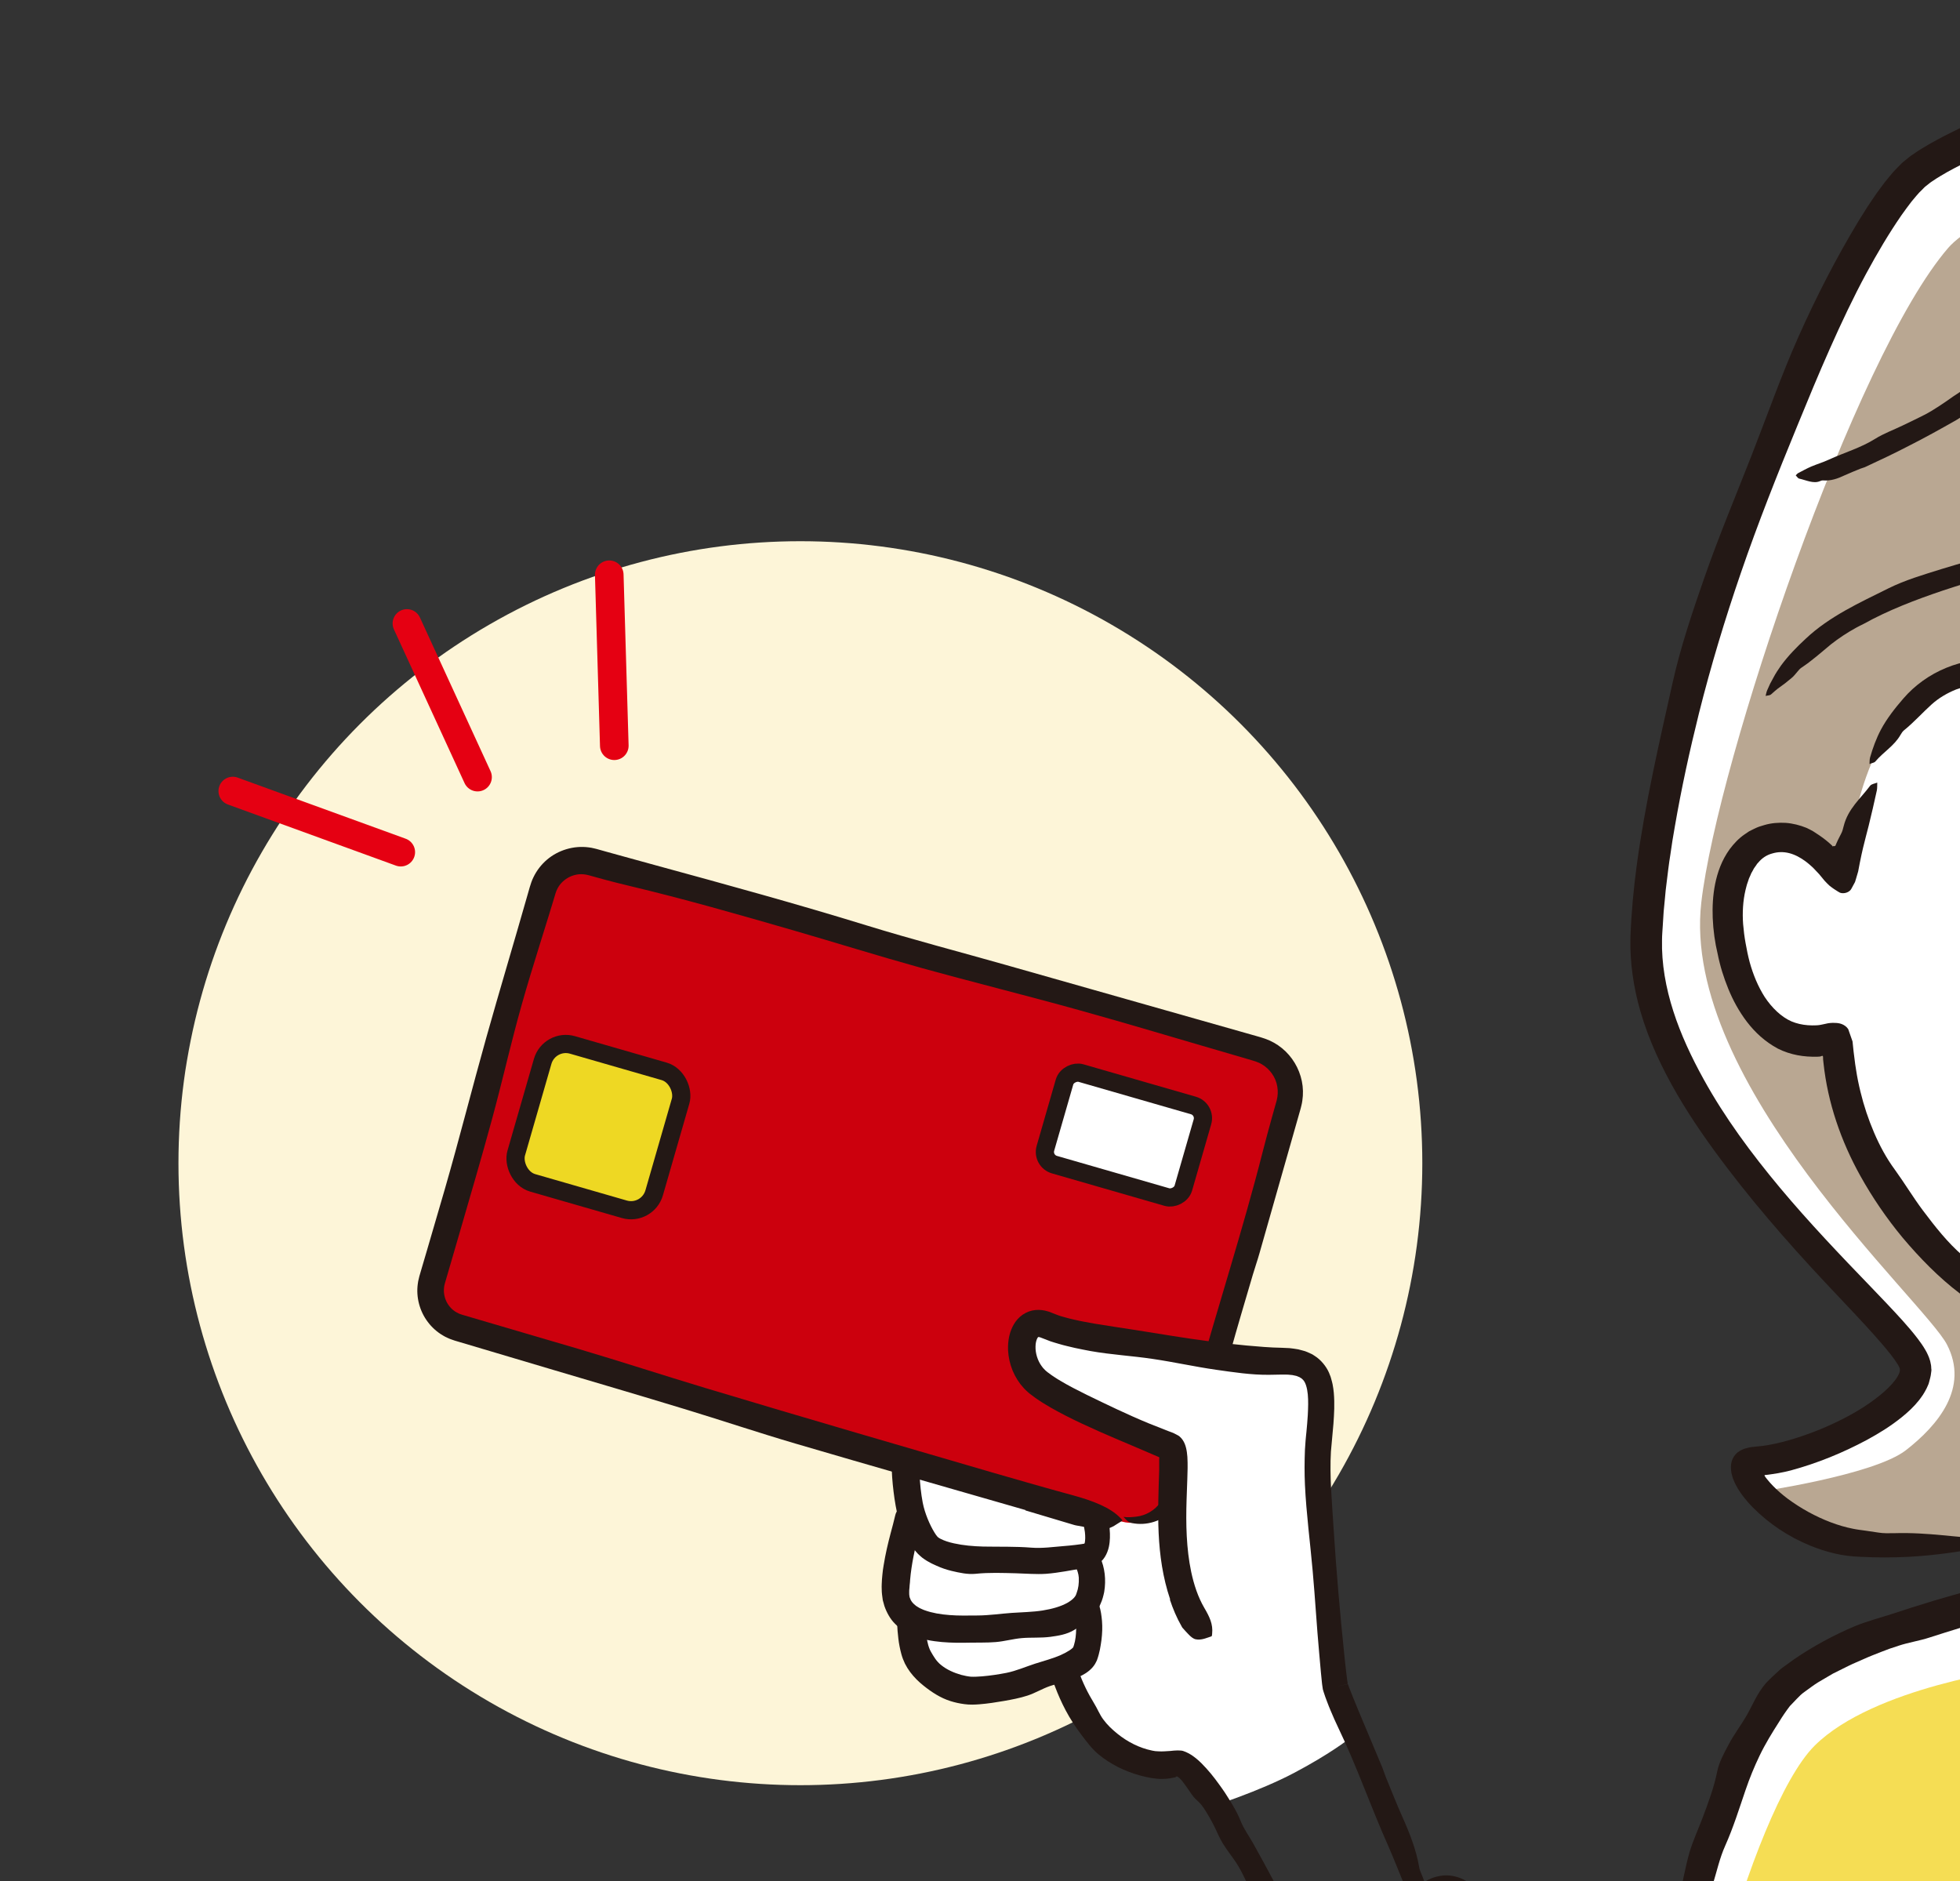 <?xml version="1.0" encoding="UTF-8"?>
<svg id="_レイヤー_2" data-name="レイヤー 2" xmlns="http://www.w3.org/2000/svg" xmlns:xlink="http://www.w3.org/1999/xlink" viewBox="0 0 372.76 357.74">
  <rect x="0" y="0" width="372.76" height="357.74" fill="#333333" stroke="none"/>
  <defs>
    <style>
      .cls-1, .cls-2 {
        fill: none;
      }

      .cls-3 {
        fill: #f5dd54;
      }

      .cls-4 {
        fill: #b9a792;
      }

      .cls-5 {
        fill: #fdf5d8;
      }

      .cls-6, .cls-7 {
        stroke: #231815;
        stroke-miterlimit: 10;
        stroke-width: 3.46px;
      }

      .cls-6, .cls-8 {
        fill: #fff;
      }

      .cls-7 {
        fill: #eed823;
      }

      .cls-9 {
        fill: #231815;
      }

      .cls-2 {
        stroke: #e50012;
        stroke-linecap: round;
        stroke-linejoin: round;
        stroke-width: 5.44px;
      }

      .cls-10 {
        fill: #cc000d;
      }

      .cls-11 {
        clip-path: url(#clippath);
      }
    </style>
    <clipPath id="clippath">
      <rect class="cls-1" width="372.76" height="357.74"/>
    </clipPath>
  </defs>
  <g id="_レイヤー_1-2" data-name="レイヤー 1">
    <circle class="cls-5" cx="152.22" cy="221.2" r="118.28"/>
    <g class="cls-11">
      <path class="cls-8" d="M550.48,482.81c4.01-10.38-.69-16.63-4-23.91-8.03-17.65-6.06-42.51-5.21-66.53.84-24.02-5.37-49.62-15.49-61.42-10.11-11.8-44.67-26.13-44.67-26.13l-3.34.57c-9.91-4.7-17.16-8.87-19.6-12.77-3.3-5.28-2.02-30.09-2.02-30.09l-44.2-2.21s3.09,31.04-4.95,35.69c-4.63,2.69-12.88,4.97-19.62,7.51l-4.64-.41s-31.57,6.76-44.21,19.5c-10.75,10.83-21.49,53-28.19,75.01l-3.94,13.61c-3.03-8.95-7.4-22.4-9.18-30.51-2-9.12-7.92-9.5-11.25-8.92-1.33.23-2.61-.62-2.96-1.93-4.54-17.24-12.13-9.74-12.13-9.74,0,0-8.38,18.75-19.91,17.96l-7.8-3.11c-4.58,3.16-3.84,7.9-3.84,7.9,0,0,4,10.06,5.58,12.27,1.58,2.21-7.64,14.8-2.9,21.44,4.74,6.64,11.48,14.64,12.11,17.8.63,3.16,2.9,11.96,7.74,25.55,11.01,30.87,24.76,41.08,37.4,40.77,12.64-.32,27.75-10.98,34.5-17.43,4.72-4.51,9.7-10.49,13.82-15.81l2.28-2.63c.21,4.94.45,9.81.73,14.45.22,3.58-.23,7.16-1.3,10.58-.94,3.01-1.33,6.89-2.76,10.58-2.95,7.58.51,15.63,2.62,18.58l196.08-.12s5.62-3.34,5.58-12.35c-.04-10.91-7.03-6.53-.37-23.76Z"/>
      <path class="cls-8" d="M253.37,320.88c-.56-2.54-3.66-36.93-2.82-47.07.85-10.15,1.13-14.66-6.77-14.94-7.89-.28-38.05-4.51-44.25-7.33-6.2-2.82-7.99,7.23-2.35,11.74l-1.5,11.46s-19.92-2.07-21.99-.75c-1.31.83-1.34,7.76-.23,13.79l-.34-.07s-4.13,11.65-2.82,17.1c.26,1.07.76,1.94,1.42,2.64,0,2.68.23,6.61,1.39,8.82,1.88,3.57,6.58,5.64,10.15,5.83,2.81.15,13.66-1.92,19.06-4.45,1.99,6.16,7.69,18.17,21.91,17.61,0,0,4.32,1.32,6.2,8.27,0,0,8.93-2.82,15.69-6.39,6.77-3.57,10.34-6.39,10.34-6.39,0,0-2.54-7.33-3.1-9.87Z"/>
      <path class="cls-8" d="M172.88,303.56s-.56,8.08,1.32,11.65c1.88,3.57,6.58,5.64,10.15,5.83,3.57.19,20.11-3.19,21.99-6.58,1.88-3.38,1.5-9.4-1.13-10.71-2.63-1.32-32.32-.19-32.32-.19Z"/>
      <path class="cls-9" d="M175.85,307.07c.03,1.38.13,2.75.32,4.02.09.64.23,1.23.37,1.77.09.23.15.52.24.69.06.19.18.39.29.59.45.78,1,1.79,1.95,2.52,1.06.86,2.41,1.45,3.77,1.84.32.08.65.16.97.22.16.04.32.05.48.08l.24.03.19.02c.6.03,1.38-.01,2.13-.07,1.52-.13,3.07-.36,4.61-.66,1.87-.38,3.64-1.16,5.42-1.74,1.68-.54,3.4-.98,4.93-1.66.62-.28,1.21-.59,1.69-.91.12-.08.24-.16.33-.24.1-.08.2-.16.25-.22.11-.1.1-.16.13-.24,0-.04.06-.18.1-.3.28-.89.39-1.97.41-3.01,0-1.04-.1-2.1-.28-2.9-.03-.12-.06-.27-.11-.36-.05-.1-.08-.2-.1-.21-.04-.06-.11-.11-.18-.12-.03-.01-.07,0-.11,0-.04,0-.02.02-.25,0l-1.17-.06c-2.95-.14-6.12-.07-9.23,0l-8.41.26c-.28.02-.55-.06-.83-.06-1.01,0-2.02-.04-3.03.05-1.29.11-2.57.08-3.84-.67-.17-.1-.37-.1-.55-.09-1.24.08-2.24-1.29-3.34-2.12-.17-.13-.27-.61-.41-.92.18-.11.35-.28.54-.31.86-.16,1.72-.36,2.59-.42,1.11-.07,2.23.03,3.34-.06,3.02-.25,6.06.23,9.09-.31,1.77-.32,3.57-.1,5.36-.08,1.96.02,3.92.16,5.9.12,1.04-.02,2.08-.11,3.16-.15.27-.01.54-.02.82-.02.27,0,.57,0,.87.02.16,0,.38.03.59.08.21.05.42.07.63.14.43.09.79.34,1.16.56.29.19.53.45.79.67.24.25.44.54.64.83.17.28.29.54.43.8.12.26.2.52.3.78.33,1.03.45,2.02.54,2.98.1,1.23.05,2.42-.1,3.64-.08.61-.18,1.22-.3,1.85-.06.31-.15.64-.23.96-.09.34-.18.61-.34,1.07-.05.12-.11.22-.17.34-.12.26-.27.5-.45.73-.17.24-.37.45-.56.62-.18.18-.36.33-.53.45-.17.13-.36.27-.52.36-.7.44-1.36.71-2.02,1-1.59.65-3.21.88-4.71,1.39-1.44.5-2.78,1.33-4.23,1.8-1.47.48-2.98.76-4.51,1.03-1.52.26-3.03.5-4.67.63-.42.03-.83.06-1.32.06-.22,0-.52,0-.79-.02l-.7-.07c-.92-.12-1.81-.31-2.66-.58-1.91-.6-3.57-1.69-5.12-2.93-.93-.74-1.8-1.59-2.55-2.59l-.53-.78-.47-.84c-.14-.29-.27-.6-.39-.91-.12-.3-.19-.58-.28-.87-.28-1.03-.47-2.03-.58-2.99-.12-.97-.19-1.92-.23-2.85-.05-1.05-.07-2.1-.14-3.14-.05-.85.32-1.57,1.72-1.96.14-.04.35-.11.47-.08.89.23,1.89.38,2.59.69.46.2.49.66.72,1.01.02.03,0,.07,0,.1-.04.57-.07,1.15-.1,1.72h-.06Z"/>
      <path class="cls-8" d="M173.13,286.64s-4.13,11.65-2.82,17.1c1.32,5.45,8.64,5.64,14.09,5.45,5.45-.19,19.92.75,22.74-4.7,2.82-5.45-2.44-11.46-2.44-11.46l-31.57-6.39Z"/>
      <path class="cls-9" d="M174.86,291.3c-.86,3.06-1.52,6.23-1.77,9.11-.01.34-.05.69-.09,1.03-.01.31-.05.65-.08.96.01.27-.03.59,0,.83.04.23.04.5.15.69.16.51.49.93.98,1.32.22.21.54.36.83.55.34.14.64.32,1.02.44,1.38.5,3.02.78,4.71.9,1.71.14,3.39.09,5.29.08,2.21-.01,4.36-.34,6.49-.49,2-.14,3.99-.16,5.9-.46,1.75-.28,3.48-.75,4.76-1.49.5-.29.92-.61,1.2-.92.06-.08.12-.15.18-.22.04-.07.08-.14.13-.2.03-.07.05-.13.09-.19l.11-.32c.33-.87.45-1.79.41-2.9-.05-.74-.3-1.5-.67-2.23-.19-.37-.4-.72-.63-1.08l-.35-.52-.33-.45s-.07-.07-.11-.09h-.07s-.03,0-.03,0c-.02,0,.01,0-.04,0l-.16-.03-2.61-.48-5.22-.96-9.34-1.73c-.31-.05-.6-.19-.9-.27-1.11-.24-2.21-.54-3.34-.7-1.44-.21-2.84-.56-4.05-1.62-.17-.14-.38-.19-.59-.23-1.37-.24-2.15-1.83-3.15-2.91-.15-.17-.15-.66-.22-1,.22-.06.45-.18.66-.17.98.06,1.96.1,2.92.25,1.23.21,2.43.59,3.66.78,3.36.51,6.57,1.72,10,1.91,2,.11,3.93.74,5.88,1.15,2.14.45,4.26,1.01,6.42,1.35.7.1,1.4.2,2.1.3l.66.12h.08s.04.05.06.07l.11.12.23.24c.31.32.6.66.9,1.01l.35.42c.1.12.2.25.3.38.19.26.39.51.56.79.36.54.69,1.11.97,1.71.9,1.93,1.17,4.28.78,6.6-.16.75-.35,1.51-.68,2.21l-.23.53-.33.58c-.23.37-.5.73-.78,1.04-1.14,1.27-2.43,2.07-3.66,2.84-1.44.88-3.04,1.11-4.54,1.32-1.84.24-3.65.09-5.41.24-1.69.14-3.36.63-5.03.76-1.68.14-3.37.07-4.91.11-1.71.04-3.48.04-5.31-.12-1.83-.17-3.73-.47-5.71-1.3-1.09-.43-2.19-1.17-3.13-2.11-.97-.93-1.65-2.21-2.08-3.44-.11-.37-.22-.75-.31-1.12l-.14-1.06c-.06-.36-.04-.67-.06-1,0-.32-.03-.67,0-.97.03-.62.05-1.25.13-1.84l.1-.9.14-.88c.34-2.11.81-4.12,1.34-6.12.3-1.12.6-2.22.86-3.35.21-.92.79-1.57,2.26-1.62.15,0,.37-.03.47.04.78.48,1.71.91,2.28,1.44.38.35.26.86.37,1.3,0,.04-.02.08-.03.11-.22.62-.44,1.24-.65,1.87h-.06Z"/>
      <path class="cls-8" d="M195.68,272.61s-19.92-2.07-21.99-.75c-2.07,1.32-.94,17.85,2.82,21.99,3.76,4.13,27.06,3.38,30.82,2.44,3.76-.94,2.07-10.34-2.07-14.85-4.13-4.51-9.58-8.83-9.58-8.83Z"/>
      <path class="cls-9" d="M191.28,275.25c-3.4-.3-6.82-.51-10.17-.73-1.64-.1-3.3-.48-4.85-.53h-.26c-.07-.01-.06-.02-.09-.02-.05,0-.09-.02-.14-.02-.09-.01-.19-.01-.29,0-.16.03-.22.2-.28.34-.03.07-.05.15-.07.23l-.05.31-.05.39c-.19,1.65-.22,3.45-.14,5.23.08,1.78.27,3.57.6,5.32.21,1.06.54,2.08.93,3.05.39.96.85,1.88,1.3,2.61.2.36.43.63.58.81.06.03.07.09.21.17.09.08.25.16.41.24.65.34,1.57.64,2.51.84,1.75.39,3.66.56,5.56.61,3.04.06,6.1-.04,9.18.21,2.04.16,4.09-.14,6.11-.3.75-.06,1.5-.13,2.23-.22.37-.04.72-.09,1.07-.14.16-.03.35-.05.5-.08.11-.02.08-.02.09-.02h.02c.09-.04.12-.14.12-.21,0,0,0-.02,0-.03l.02-.09.03-.22c.01-.16.03-.32.03-.5,0-.35-.01-.75-.06-1.15-.32-2.55-1.5-5.41-3.06-7.31-.17-.2-.22-.38-.43-.62-.74-.83-1.49-1.68-2.34-2.42-1.1-.96-2.11-1.97-2.64-3.51-.08-.21-.24-.36-.4-.5-1.09-.9-1.02-2.68-1.43-4.13-.07-.22.16-.66.25-1,.24.06.5.07.69.18.87.54,1.76,1.08,2.55,1.72,1.02.83,1.9,1.81,2.9,2.66,1.36,1.16,2.57,2.49,3.76,3.85,1.3,1.46,2.28,3.13,3.26,4.77,1.15,1.95,1.55,4.24,1.65,6.58.02.54,0,1.09-.06,1.67-.07.57-.16,1.13-.44,1.85-.26.67-.64,1.29-1.15,1.78-.51.5-1.16.81-1.84,1-.26.06-.57.12-.79.16l-.59.1c-2.46.41-4.82.91-7.24,1.1-1.93.13-3.86-.05-5.79-.1-2.53-.06-5.04-.17-7.65.1-1.51.15-3.04-.19-4.57-.55-.95-.23-1.88-.54-2.85-.98-.24-.1-.49-.22-.74-.34-.25-.12-.5-.24-.76-.4-.26-.15-.52-.28-.8-.49l-.41-.29c-.14-.11-.3-.25-.44-.38-.31-.26-.51-.49-.71-.72-.23-.24-.37-.46-.56-.69-.34-.45-.65-.89-.93-1.33-.56-.88-1.02-1.75-1.36-2.64-.68-1.81-1.01-3.65-1.29-5.47-.26-1.81-.45-3.61-.52-5.44-.07-1.85-.07-3.64.24-5.7.05-.43.18-.88.27-1.31.05-.22.14-.42.21-.63.07-.21.14-.41.25-.6.18-.39.42-.73.69-1.04.15-.14.3-.29.46-.41.07-.07.18-.11.23-.21l.26-.16c1.48-.76,3.81-.61,4.52-.59,2.43.08,4.73.25,7.05.43l6.24.54c1.16.1,2.32.2,3.49.23.95.02,1.72.45,2.11,1.86.04.15.11.35.08.47-.29.87-.51,1.87-.92,2.55-.27.45-.84.44-1.27.63-.04.02-.09,0-.13,0l-2.1-.29v-.06Z"/>
      <path class="cls-3" d="M385.73,509.53s2.53-32.29-.63-64.53c-3.16-32.24-4.11-72.69-4.11-87.86s2.53-39.82,2.53-39.82c0,0-27.18,3.48-38.4,14.64-12.33,12.28-27.18,70.85-23.49,81.33,1.23,3.49-14.59-9.38-14.59-2.42s-8.85-33.5-12.33-36.66c-3.48-3.16-11.06-2.84-11.06-2.84,0,0-4.11-13.91-8.53-12.96-4.42.95-9.48,14.54-12.64,17.07s-10.11,2.53-10.11,2.53c0,0,.95,12.64,2.84,15.8,1.9,3.16-5.06,15.49-3.79,19.28,1.26,3.79,8.53,14.22,10.11,17.38,1.58,3.16,15.49,42.98,24.65,54.67,9.17,11.69,17.38,14.85,30.34,8.85,12.96-6,34.13-27.18,34.13-27.18,0,0,1.58,16.43,0,20.54-1.58,4.11-7.27,18.66-6,22.45l41.08-.27Z"/>
      <path class="cls-8" d="M504.62,30.55s23.73,7.65,28.92,15.44c5.19,7.79,33.17,114.51,28.75,145.24-3.21,22.35-41.99,62.89-61.29,73.36-7.08,3.84-3.66,9.44,1.08,13.39,3.87,3.22,10.55,8.31,27.73,8.87,6.35.21-12.43,14.49-23.97,15.14-11.55.64-19.15-1.11-19.15-1.11l-106.54-8.74s-12.7,2.65-26.97,1.97c-14.26-.68-28.18-16.83-19.43-17.21,8.76-.37,29.5-9.32,29.84-16.44.34-7.13-51.61-44.53-50.78-82.63,1.01-46.01,37.67-131.53,51.6-144.12,11.34-10.25,87.87-35.74,102.96-35.81,15.1-.08,32.12,26.07,32.12,26.07l5.13,6.6Z"/>
      <path class="cls-4" d="M496.17,45.27s-14.5-25.42-29.92-29.53c-15.41-4.11-85.96,20.09-95.73,31.4-17.86,20.66-43.87,97.64-46.96,124.48-3.96,34.35,42.47,75.85,46.72,84.07,4.25,8.22-1.68,15.32-7.81,20.09-6.13,4.77-28.43,7.98-28.43,7.98,0,0,10.71,8.4,23.3,9.84,12.59,1.44,45.98-2.96,45.98-2.96,0,0,7.08-1.99,8.73-9.93,1.64-7.94.43-20.74.43-20.74,0,0-15.87,1.14-38.99-18.31-23.12-19.45-24.7-43.79-24.7-43.79,0,0-14.3,3.54-18.38-12.69-4.08-16.23,1.87-26.07,8.41-25.97,6.53.1,11.69,6.89,12.16,6.06.46-.82,1.77-23.96,14.45-33.27,12.68-9.31,41.63-6.03,73.94-15.67,32.31-9.64,47.07-40.58,47.07-40.58,0,0,20.06,26.06,29.18,47.16,9.12,21.11,7.22,47.59,8.19,49.54.96,1.94,6.99-.51,10.22-2.04,3.24-1.53,14.49-3.11,10.64,15.69-3.85,18.8-20.4,20.96-21.02,20.51-.61-.45-4.62,21.72-21.14,36.33-16.52,14.61-45.87,19.59-45.87,19.59,0,0-.66,16.74-.29,22.25.37,5.5,4.72,9.34,4.72,9.34,0,0,25.04,7.95,44.71,7.41,11.21-.31,20.83-7.51,20.29-8.63-1.27-2.64-17.31-.59-24.61-5.97-5.5-4.06-16.98-14.73-3.63-25.64,7.97-6.51,52.96-48.94,54.96-73.21,2.02-24.49-16.76-113.01-27.43-128.08-10.67-15.06-29.2-14.73-29.2-14.73Z"/>
      <path class="cls-9" d="M395.17,296.93c1.84-.64,3.67-1.28,5.41-1.97.87-.35,1.73-.7,2.53-1.08.42-.18.79-.38,1.18-.57.19-.1.37-.2.55-.3l.27-.15c.09-.05.06-.06.1-.08.05-.06.1-.03.17-.13.06-.07.13-.14.21-.2.14-.22.32-.38.47-.69.34-.51.63-1.25.91-1.98.53-1.54.92-3.29,1.21-5.09.57-3.56,1.15-7.3,1.3-11.09.09-2.19.09-4.39.03-6.59-.03-1.1-.07-2.2-.12-3.3l-.02-.45v-.25s-.01-.24-.01-.24v-.12s0-.09-.05-.09l-.43-.13-.23-.07-.06-.02-.17-.04-.4-.1c-1.06-.26-2.1-.6-3.15-.89-1.05-.29-2.09-.64-3.12-.98-1.04-.34-2.07-.68-3.1-1.06-4.11-1.48-8.14-3.19-12.06-5.16-4.74-2.39-9.52-4.88-13.84-8.12-4.06-3.08-7.64-6.76-10.93-10.66-3.02-3.65-5.71-7.58-8.02-11.73-3.67-6.59-6.2-13.9-7-21.43-.03-.33-.11-.93-.08-.8v-.19c0-.09,0-.18-.02-.26,0-.09-.09-.16-.18-.13-.09.02-.17.07-.25.09l-.12.03s-.05,0-.05.01l-.48.03c-2.51.06-5.03-.31-7.5-1.54-2.47-1.33-4.36-3.11-5.88-5.09-1.51-1.98-2.65-4.09-3.54-6.26-.44-1.08-.84-2.18-1.18-3.29-.17-.56-.33-1.12-.47-1.69-.08-.28-.14-.58-.21-.87l-.15-.72c-.54-2.24-.86-4.55-.96-6.91-.08-2.11.02-4.28.46-6.49.45-2.2,1.24-4.49,2.77-6.61.78-1.04,1.71-2.05,2.86-2.83l.86-.58c.31-.16.62-.31.93-.46.32-.14.63-.31.95-.41l.98-.3c1.3-.39,2.7-.5,4.07-.42,1.38.1,2.7.45,3.9.93.46.2.9.44,1.33.68.4.27.82.53,1.2.79.83.57,1.61,1.18,2.29,1.83l.13.12c.09.08-.03-.02,0,0h0s.01.03.01.03l.03.05s.06.08.08.06c.02-.02.04-.07.04-.08.01-.01.04.01.1.02.06.01.16.01.32-.06.01.03.06-.12.1-.21l.13-.3.27-.6c.19-.4.39-.79.6-1.18.24-.43.37-.95.49-1.44.82-3.33,3.22-5.26,5.02-7.68.28-.37.9-.42,1.37-.62-.02.5.02,1.01-.08,1.5-.5,2.26-1,4.51-1.55,6.7-.36,1.41-.73,2.8-1.07,4.21-.14.54-.41,1.83-.62,2.86l-.31,1.63c-.13.49-.29.95-.42,1.43-.06.19-.12.41-.18.58l-.22.41-.44.81c-.08.14-.14.25-.26.37-.11.11-.26.22-.43.31-.34.18-.75.25-1.1.22-.37-.03-.58-.17-.81-.32-.22-.13-.49-.3-.75-.48-.12-.08-.27-.18-.42-.3l-.44-.34c-.3-.25-.62-.63-.93-.94l-1.04-1.26c-.36-.38-.71-.77-1.08-1.14l-.4-.37c-.11-.11-.23-.22-.35-.31-.24-.19-.47-.41-.72-.58-.98-.73-2.03-1.29-3.11-1.57-1.08-.28-2.19-.26-3.24.06-1.07.28-1.97.9-2.65,1.72l-.23.25c-.07.09-.13.19-.19.29l-.4.56-.34.63-.18.31-.14.34-.3.67-.24.72c-.19.47-.28.99-.42,1.48-.48,2.03-.61,4.26-.45,6.46.1,1.21.25,2.42.47,3.62l.36,1.87c.12.58.27,1.18.42,1.76.65,2.35,1.59,4.63,2.86,6.62,1.35,2.04,3.14,3.78,5.08,4.63.95.4,2.02.65,3.12.73.55.04,1.1.05,1.64.02l.48-.04c.29-.03.58-.12.88-.17l.89-.19c.29-.04.58-.06.84-.07.55,0,.93.02,1.36.12.42.1.91.33,1.28.7.09.09.16.18.23.27l.09.13.06.18.25.71.5,1.43.2,1.91.17,1.34c.08.71.18,1.42.3,2.12.21,1.41.5,2.81.84,4.2.64,2.65,1.51,5.25,2.58,7.75,1.07,2.5,2.36,4.9,3.97,7.08,1.82,2.51,3.44,5.22,5.32,7.73,2.3,3.05,4.68,6.12,7.62,8.64,2.83,2.43,6.14,4.19,9.34,6.05,3.25,1.88,6.55,3.69,10,5.26,3.42,1.57,6.97,2.87,10.57,4.03,1.8.59,3.63,1.09,5.46,1.6.47.13.9.23,1.41.36l2.77.67,1.37.36.68.18.34.09c.08,0,.04.09.06.14l.02.18.24,2.84c.04.53.08,1.06.11,1.57l.05.77.02.46.04,1.68c.01,1.12.01,2.24-.01,3.36-.04,2.24-.13,4.48-.24,6.73-.13,2.68-.3,5.38-.63,8.09-.35,2.72-.8,5.45-1.74,8.25-.45,1.26-.94,2.54-1.78,3.83-.18.32-.45.64-.68.95-.23.32-.53.62-.84.92-.16.15-.3.3-.47.44l-.56.4c-.18.13-.39.27-.56.37l-.44.24c-2.33,1.25-4.62,2.12-6.9,2.96-2.55.93-5.08,1.78-7.54,2.73-2.01.77-3.82.97-5.52-.15-.18-.12-.46-.27-.46-.42.04-1.17-.13-2.41.34-3.51.31-.72,1.55-1.22,2.37-1.79.08-.05.19-.07.28-.1l4.67-1.48s.02.04.03.07Z"/>
      <path class="cls-9" d="M495.99,50.44c-1.01,6.29-2.47,12.51-4.61,18.52-1.06,2.96-2.48,5.77-3.89,8.58-1.61,3.24-3.33,6.44-5.27,9.51-1.83,2.92-3.92,5.68-6.13,8.32-2.21,2.65-4.67,5.08-7.22,7.41-3.11,2.81-6.35,5.54-9.96,7.75-1.7,1.08-3.47,1.92-5.23,2.81-1.8.8-3.59,1.65-5.43,2.36-3.38,1.42-6.85,2.58-10.33,3.67-5.53,1.71-11.15,2.98-16.82,3.68-3.75.45-7.46,1.26-11.19,1.84l-19.57,2.96-8.74,1.33-4.37.67-1.09.17-.93.18c-.31.05-.6.15-.91.22-.3.07-.6.16-.89.27-.47.14-.95.25-1.41.43-1.66.67-3.25,1.59-4.62,2.82-1.76,1.58-3.3,3.34-5.27,4.94-.28.22-.47.55-.66.86-1.19,2.09-3.22,3.22-4.78,5.06-.24.29-.74.29-1.12.49.03-.44,0-.85.11-1.25.52-1.82,1.17-3.6,2.05-5.27,1.15-2.15,2.67-4.08,4.28-5.94,2.18-2.53,5.02-4.56,8.17-5.84,1.57-.65,3.22-1.09,4.88-1.38,1.61-.28,3.13-.54,4.69-.89,3.62-.81,7.36-1.1,11.05-1.61,4.04-.55,8.09-.98,12.11-1.64,4.2-.69,8.34-1.69,12.52-2.44,1.66-.31,3.34-.55,5.02-.78,1.67-.26,3.35-.5,5.01-.8,4.33-.82,8.64-1.79,12.67-3.48,2.31-.98,4.76-1.66,7.12-2.52,1.43-.54,2.9-1.01,4.32-1.6.71-.29,1.44-.55,2.14-.88.7-.33,1.39-.67,2.07-1.03l.97-.54c.31-.19.61-.4.92-.6l1.8-1.25c.6-.42,1.14-.91,1.72-1.35.56-.46,1.16-.87,1.72-1.34,1.13-.94,2.32-1.81,3.41-2.8.55-.49,1.13-.94,1.67-1.44l1.61-1.52c.54-.49,1.03-1.04,1.54-1.57.5-.54,1.02-1.05,1.5-1.61.95-1.12,1.93-2.22,2.81-3.41,1.83-2.31,3.47-4.78,5.03-7.3,1.75-2.82,3.49-5.67,4.93-8.7,1.71-3.62,3.12-7.39,4.32-11.23,1.09-3.48,1.96-7.03,2.65-10.61.38-2,.71-4.03.88-6.05.14-1.66.61-2.98,2-3.82.15-.09.35-.24.46-.19.86.4,1.83.69,2.48,1.4.43.46.37,1.53.5,2.33.01.08-.01.16-.03.24-.18,1.32-.4,2.62-.64,3.92h-.06Z"/>
      <path class="cls-9" d="M484.49,11.43c-2.75-2.71-5.69-5.22-8.81-7.09-1.55-.93-3.15-1.69-4.72-2.18-.79-.25-1.56-.41-2.32-.51-.38-.07-.75-.04-1.12-.07-.38,0-.82.04-1.22.05-1.76.16-3.68.45-5.6.84-1.92.37-3.87.81-5.81,1.26-3.89.92-7.78,1.95-11.67,3.02-7.65,2.13-15.37,4.12-22.99,6.51-8.78,2.76-17.5,5.79-26.1,9.06-4.09,1.54-8.14,3.15-12.14,4.86-3.99,1.71-7.96,3.49-11.66,5.54-.9.53-1.82,1.04-2.63,1.61-.21.14-.43.27-.62.42l-.54.43c-.18.15-.37.27-.54.44l-.5.51c-.69.62-1.33,1.48-1.99,2.24-.62.84-1.27,1.66-1.87,2.54-2.42,3.5-4.62,7.24-6.69,11.06-2.51,4.64-4.77,9.45-6.92,14.29-2.16,4.85-4.18,9.75-6.19,14.66-3.81,9.26-7.52,18.59-10.77,28.07-3.02,8.79-5.71,17.69-7.96,26.67-1.78,7.14-3.34,14.31-4.58,21.5-.15.9-.32,1.8-.46,2.7l-.4,2.7c-.3,1.8-.49,3.6-.72,5.4-.13.9-.21,1.8-.29,2.7l-.26,2.7c-.07.9-.11,1.79-.17,2.69-.05.89-.14,1.82-.14,2.66-.11,4.54.72,9.15,2.15,13.59,1.43,4.45,3.45,8.75,5.75,12.91,4.03,7.31,9.09,14.14,14.53,20.66,5.46,6.53,11.37,12.72,17.38,18.95,1.97,2.05,3.95,4.11,5.92,6.29.98,1.1,1.96,2.22,2.93,3.5.49.65.97,1.31,1.46,2.17.13.2.3.56.44.86.15.32.27.64.37.97.12.33.15.67.23,1.01.03.17.03.34.04.51.01.09,0,.17.03.26v.26s-.12.89-.12.89c-.04.3-.14.58-.21.88-.09.29-.13.59-.25.86l-.33.74c-.21.45-.45.8-.68,1.2-.24.36-.49.69-.74,1.03-1.01,1.27-2.09,2.26-3.18,3.15-2.18,1.78-4.44,3.16-6.75,4.42-4.62,2.47-9.36,4.41-14.46,5.8-.8.21-1.61.38-2.44.53-.42.07-.83.14-1.27.2l-.65.09c-.28.04-.26.03-.34.04l-.17.02s-.01,0-.02,0h-.03s-.05,0-.07.02c-.04.04-.02.09,0,.14v.02s.09.12.09.12l.04.06.02.04.06.08.26.33c.35.44.74.87,1.15,1.29.83.85,1.76,1.65,2.74,2.39,2.54,1.88,5.34,3.41,8.18,4.49,1.42.54,2.85.96,4.28,1.24.37.06.69.14,1.11.19l1.25.17c.83.12,1.66.25,2.49.37.92.15,1.97.13,2.96.11,3.32-.1,6.3.12,9.2.39,2.9.27,5.73.59,8.7.62.92,0,1.47.5,2.23.74-1,.32-1.94.68-2.96.88-4.73.92-9.5,1.59-14.33,1.86-3.1.16-6.21.16-9.32,0-.75-.02-1.63-.1-2.44-.2l-1.23-.19-1.21-.25c-1.6-.38-3.15-.89-4.65-1.5-4.08-1.68-7.77-4.12-10.9-7.28-.39-.4-.77-.81-1.13-1.24-.19-.21-.37-.43-.54-.66l-.26-.34-.13-.17-.15-.22c-.2-.3-.4-.57-.59-.89l-.55-1-.43-1.03c-.09-.35-.21-.69-.27-1.04-.1-.69-.15-1.4.04-2.07.18-.68.58-1.29,1.1-1.74.29-.18.55-.42.88-.53l.47-.21c.17-.05.34-.09.51-.13l.51-.13.56-.07,1.08-.12.51-.05c.18-.02.35-.03.45-.05l.72-.11c.48-.09.96-.17,1.45-.28.97-.2,1.94-.46,2.9-.74,1.93-.56,3.84-1.24,5.71-2,3.72-1.55,7.37-3.42,10.5-5.8,1.16-.88,2.25-1.82,3.15-2.82.42-.5.84-1,1.1-1.49.3-.55.38-.76.41-1.13.01-.18-.02-.36-.1-.52-.03-.08-.08-.16-.11-.24l-.22-.38c-.36-.59-.82-1.21-1.29-1.82-.97-1.23-2.04-2.47-3.13-3.69-2.19-2.45-4.48-4.87-6.77-7.29-7.38-7.76-14.59-15.82-21.15-24.43-3.43-4.5-6.72-9.15-9.6-14.1-2.87-4.95-5.38-10.21-7-15.85-1.3-4.5-2-9.24-1.88-14.01.17-4.63.59-9.17,1.2-13.68,1.59-11.8,4.27-23.29,6.84-34.81,1.48-6.63,3.7-13.24,5.96-19.72,2.76-7.94,6.01-15.68,9.06-23.47,2.94-7.51,5.61-15.13,8.91-22.55,3.35-7.51,7.11-14.86,11.45-22.04.56-.89,1.1-1.78,1.67-2.66.6-.88,1.17-1.76,1.79-2.64l.97-1.31c.32-.44.64-.87,1.01-1.3l1.08-1.3c.37-.43.84-.87,1.25-1.3.22-.21.42-.44.66-.64l.74-.6.74-.59.71-.48c.96-.67,1.89-1.21,2.83-1.76.94-.54,1.87-1.03,2.81-1.53l2.81-1.4c3.75-1.81,7.52-3.43,11.31-4.99,3.79-1.55,7.6-3.03,11.42-4.44,8.55-3.16,17.22-5.81,25.9-8.52,10.36-3.21,20.75-6.31,31.37-8.86,2.42-.55,4.83-1.11,7.31-1.55,1.23-.24,2.49-.43,3.76-.61l1.96-.21c.7-.02,1.37-.1,2.1-.07,2.94.08,5.7.9,8.13,2.04,2.45,1.14,4.66,2.57,6.72,4.12,2.31,1.74,4.44,3.64,6.46,5.63,2.02,1.99,3.94,4.05,5.77,6.17,3.01,3.46,4.95,6.85,5.01,9.87,0,.31.05.82-.13.8-1.42-.17-2.73.07-4.36-.73-1.07-.52-2.67-2.57-4.09-3.88-.13-.12-.25-.3-.37-.45-2.02-2.54-4.14-4.99-6.39-7.27.02-.02.03-.04.05-.06Z"/>
      <path class="cls-9" d="M457.79,21.93c-1.61,5.74-3.35,11.45-5.37,17.06-1,2.76-2.26,5.43-3.41,8.13-1.31,3.12-2.65,6.24-4.05,9.34-2.69,5.86-5.69,11.58-8.98,17.15-2.02,3.37-3.92,6.84-6.29,10.05-2.26,3-4.82,5.8-7.61,8.4-2.63,2.37-5.5,4.54-8.71,6.28-2.68,1.35-5.16,2.26-7.75,3.18-2.58.9-5.18,1.71-7.82,2.38-3.49.89-6.91,2.06-10.36,3.05-6.05,1.73-12.09,3.41-17.96,5.36-5.24,1.77-10.39,3.74-15.08,6.35-.47.25-.96.45-1.41.72-1.69.93-3.28,1.98-4.77,3.15-1.88,1.55-3.6,3.11-5.63,4.45-.28.19-.52.47-.74.74-.37.45-.72.88-1.14,1.23-.2.18-.42.35-.64.52-.21.17-.41.34-.63.51-.43.33-.88.64-1.33.97-.42.34-.85.7-1.26,1.08-.25.24-.7.21-1.06.31.1-.37.15-.75.31-1.1l.55-1.22.64-1.18c.41-.8.92-1.54,1.43-2.28,1.37-1.86,2.99-3.52,4.67-5.07,2.27-2.15,4.87-3.88,7.55-5.4,2.68-1.52,5.45-2.83,8.2-4.2,3.22-1.6,6.71-2.61,10.12-3.68,3.74-1.17,7.52-2.13,11.24-3.25,3.9-1.17,7.72-2.55,11.58-3.75,3.09-.95,6.23-1.71,9.31-2.69,2.01-.64,4-1.31,5.96-2.07.97-.38,1.98-.77,2.82-1.24l1.3-.69c.43-.22.82-.56,1.23-.84.46-.34.93-.65,1.41-.96.46-.35.92-.7,1.4-1.03.46-.35.97-.63,1.42-1.02.46-.37.91-.74,1.37-1.1.28-.23.56-.44.84-.67l.81-.72,1.63-1.44,1.53-1.56.75-.8c.24-.27.47-.56.7-.85.88-1.11,1.7-2.26,2.42-3.48l1.12-1.81c.35-.62.72-1.23,1.09-1.83,1.52-2.43,3.03-4.9,4.48-7.42,2.85-5.01,5.36-10.24,7.74-15.53,1.33-2.96,2.78-5.87,4.02-8.88,1.48-3.59,2.82-7.25,4.09-10.93,1.15-3.33,2.22-6.69,3.22-10.07.56-1.89,1.09-3.8,1.53-5.72.36-1.57.97-2.8,2.3-3.4.14-.06.34-.18.43-.11.66.5,1.44.91,1.87,1.64.29.48.08,1.45.08,2.2,0,.07-.03.15-.06.22l-1.05,3.55h-.05Z"/>
      <path class="cls-9" d="M408.49,29.9c-.92,3.1-1.87,6.19-3.01,9.23-.57,1.49-1.37,2.89-2.03,4.34-.76,1.68-1.51,3.36-2.26,5.04-1.48,3.18-3.12,6.28-4.86,9.35-1.05,1.86-1.93,3.86-3.17,5.67-1.17,1.71-2.58,3.28-4.13,4.77-.36.34-.71.7-1.12,1.01-.39.31-.8.68-1.16.94-.75.56-1.49,1.12-2.22,1.7-1.15.94-2.37,1.78-3.59,2.62-1.21.85-2.5,1.58-3.82,2.26-1.73.91-3.36,2.02-5.04,3.04-2.99,1.7-5.99,3.37-9.06,4.92-2.73,1.42-5.5,2.73-8.29,4.02-.27.13-.58.18-.86.3-1.02.42-2.05.82-3.05,1.28-1.28.61-2.59,1.09-4.1.97-.21-.02-.41.06-.59.14-1.24.53-2.65-.2-3.97-.49-.21-.04-.43-.4-.64-.61.15-.14.28-.33.46-.43.82-.43,1.64-.88,2.49-1.25,1.09-.46,2.24-.8,3.32-1.3,2.93-1.35,6.08-2.24,8.85-3.98,1.61-1.01,3.43-1.66,5.14-2.49l2.82-1.36c.93-.46,1.87-.92,2.76-1.46.94-.56,1.84-1.17,2.74-1.78.89-.63,1.78-1.26,2.7-1.84,1.47-.91,3.02-1.7,4.51-2.59,1.9-1.23,3.83-2.44,5.39-4.12.46-.47.97-.88,1.51-1.26.29-.19.48-.36.73-.53.23-.18.48-.32.7-.53,1.12-.9,2.32-1.89,3.25-3.11.88-1.2,1.42-2.64,2.14-3.96.72-1.34,1.52-2.65,2.26-4.01,1.47-2.69,2.79-5.5,4.09-8.33.72-1.58,1.6-3.1,2.31-4.71.84-1.91,1.59-3.87,2.3-5.84.65-1.78,1.26-3.58,1.82-5.39.31-1.01.61-2.03.84-3.07.18-.85.65-1.46,1.89-1.64.13-.02.31-.06.4-.01.68.36,1.48.69,1.98,1.17.33.31.22.84.3,1.27,0,.04-.02.08-.03.12l-.63,1.91h-.05Z"/>
      <path class="cls-9" d="M378.77,307.86c-3.98,1.05-7.91,2.29-11.81,3.54-1.91.63-3.96.92-5.88,1.56-1.12.35-2.22.73-3.3,1.17-1.08.43-2.18.84-3.23,1.32-1,.46-2.03.86-3.01,1.35l-2.94,1.46-2.81,1.65c-.92.57-1.76,1.23-2.63,1.85-.55.37-.98.84-1.43,1.29l-1.32,1.38c-.72.94-1.4,1.93-2.07,3.03-1.28,2-2.6,4.13-3.69,6.4-1.01,2.1-1.91,4.29-2.67,6.53-1.22,3.56-2.33,7.16-3.89,10.64-1.03,2.3-1.57,4.79-2.31,7.21-1.3,4.24-2.54,8.51-3.75,12.79l-3.21,11.52c-.1.38-.3.73-.42,1.11-.42,1.37-.9,2.73-1.23,4.13-.42,1.79-1.01,3.52-2.43,4.95-.19.2-.28.46-.35.72-.45,1.71-2.47,2.53-3.9,3.68-.22.18-.81.12-1.23.17-.04-.28-.16-.58-.11-.84.2-1.22.36-2.44.67-3.63.4-1.52,1-2.99,1.37-4.52,1.01-4.16,2.83-8.09,3.47-12.38.37-2.5,1.37-4.86,2.13-7.28.82-2.64,1.79-5.25,2.52-7.92.76-2.8,1.2-5.7,2.01-8.5.66-2.23,1.66-4.36,2.48-6.54,1.07-2.87,2.16-5.71,2.78-8.8.36-1.78,1.25-3.4,2.1-5.01,1.03-1.98,2.43-3.79,3.56-5.77,1.09-1.9,1.92-4.08,3.59-6.02.81-.87,1.68-1.66,2.55-2.45.43-.42.91-.71,1.37-1.06l1.39-1.01c3.73-2.56,7.61-4.63,11.6-6.33,2.24-.91,4.58-1.54,6.86-2.26,2.71-.89,5.41-1.76,8.13-2.58l3.69-1.07,3.7-1.02c1.38-.38,2.77-.74,4.14-1.19,1.12-.36,2.19-.18,3.19,1.29.1.15.27.36.27.51,0,1.11.13,2.33-.08,3.27-.13.61-.78.82-1.19,1.21-.04.04-.1.03-.15.04l-2.49.52s-.01-.05-.02-.07Z"/>
      <path class="cls-9" d="M205.12,317.72c.75,2.21,1.8,4.3,2.99,6.25.59.95,1.01,2.04,1.68,2.96.77,1.06,1.72,1.96,2.73,2.77,1.91,1.54,4.17,2.71,6.64,3.21.37.09.76.12,1.14.13s.77.04,1.15,0l1.15-.07.58-.06.29-.02.53-.02c.34.03.7-.01,1.03.11.33.11.65.24.96.41.68.36,1,.62,1.42.94.78.62,1.42,1.3,2.03,1.97,1.14,1.25,2.09,2.56,3.02,3.87l.54.79.49.77.45.72.46.76c.6,1.02,1.15,2.07,1.59,3.17.59,1.46,1.54,2.74,2.31,4.11,1.34,2.41,2.67,4.82,3.96,7.26,1.16,2.18,2.3,4.37,3.39,6.6.11.22.14.47.24.7.36.81.68,1.65,1.1,2.44.55,1,.95,2.07.66,3.4-.04.18.02.34.09.49.48.99-.51,2.33-.96,3.5-.07.18-.49.43-.75.64-.16-.11-.36-.19-.45-.33-.41-.64-.84-1.26-1.16-1.93-.42-.86-.67-1.79-1.11-2.64-1.22-2.3-1.83-4.9-3.42-7.03-.93-1.24-1.4-2.74-2.08-4.12-.74-1.51-1.39-3.07-2.25-4.52-.9-1.52-2.08-2.89-3-4.39-.73-1.2-1.23-2.54-1.89-3.78-.44-.83-.86-1.58-1.39-2.42-.24-.38-.49-.76-.77-1.11-.28-.33-.58-.66-.91-.94-.77-.65-1.21-1.5-1.75-2.24-.34-.44-.63-.91-.96-1.31-.16-.21-.33-.39-.51-.57-.09-.08-.18-.15-.27-.23l-.14-.09s-.05-.03-.07-.04c-.07-.02-.14-.02-.21.02-.03.03-.07.05-.09.09v.02s0,.02-.07.02l-.26.05c-.7.16-1.42.25-2.14.26-.73.04-1.47-.09-2.2-.18-.73-.13-1.46-.29-2.17-.49-1.43-.4-2.83-.93-4.16-1.6-1.32-.69-2.59-1.48-3.71-2.43-1.27-1.06-2.24-2.4-3.2-3.66-1.15-1.51-2.17-3.08-3.03-4.71-.78-1.48-1.45-2.99-2.03-4.54-.32-.87-.64-1.74-.97-2.61-.28-.71-.1-1.46,1.15-2.15.13-.07.31-.19.43-.19.91-.02,1.92-.16,2.67-.1.49.04.63.38.92.59.03.02.02.05.03.08.1.46.21.93.33,1.39l-.06.02Z"/>
      <path class="cls-9" d="M304.94,417.43c-1.16-3.36-2.36-6.71-3.39-10.12-.51-1.68-.7-3.46-1.12-5.17-.48-1.97-1.04-3.92-1.57-5.88-1-3.72-1.89-7.48-2.85-11.24-.31-1.14-.66-2.28-1.04-3.41-.1-.3-.19-.54-.28-.78l-.27-.72c-.17-.48-.41-.9-.58-1.36-.76-1.62-1.62-3.03-2.91-3.71-.58-.31-1.23-.51-1.92-.58-.35-.04-.71-.04-1.08-.01-.19.02-.36.02-.56.06l-.8.14-.17.02c-1.43.29-2.92-.02-4.13-.82-1.22-.8-2.06-2.07-2.42-3.56l-.71-2.3c-.22-.69-.44-1.38-.66-2.07-.29-.89-.72-1.72-1.23-2.38-.5-.66-1.07-1.18-1.51-1.46-.54-.34-.81-.35-1.19-.28-.2.04-.45.13-.72.28-.07.03-.14.08-.2.12-.04.03-.03.02-.04.04-.01.02-.03.04-.04.06,0,.02,0,0-.01.05l-.03.07-.09.19-.45.92c-.3.61-.62,1.21-.95,1.81-1.72,3.14-3.7,6.16-6.18,8.95-.24.28-.57.48-.83.74-.96.95-2.03,1.82-3.1,2.73-1.36,1.16-3.09,2.11-5.1,1.93-.27-.03-.54.06-.78.16-.42.15-.86.17-1.28.13-.43-.06-.85-.22-1.24-.4-.8-.41-1.49-.99-2.1-1.5-.19-.15-.26-.7-.37-1.05.2-.11.4-.29.59-.32.9-.14,1.73-.44,2.56-.73,1.07-.35,2.2-.71,3.18-1.4,2.62-1.85,5.45-4.05,7.07-7.19.92-1.82,2.24-3.41,3.26-5.21l.75-1.35.36-.68.25-.49.26-.55c.31-.35.69-.65,1.08-.92.19-.13.41-.27.59-.38.17-.1.35-.2.53-.29.72-.37,1.52-.65,2.38-.79,1.67-.31,3.56.11,4.96.98,1.42.85,2.47,1.98,3.28,3.15,1.3,1.9,1.84,3.98,2.48,5.94.19.56.37,1.17.51,1.69.06.17.1.35.23.48.24.27.7.23.92-.05.02-.02.02-.03.04-.05l.25-.07.51-.14c1.83-.45,3.97-.06,5.83.89,1.16.54,2.14,1.39,2.95,2.3l.58.69c.19.23.34.48.51.72.35.47.64.96.93,1.44.31.46.55.92.83,1.37.29.46.53.91.77,1.38l.37.7c.11.23.2.47.3.7l.28.71c.09.24.18.49.24.68.27.82.47,1.64.68,2.47l.63,2.52c.87,3.35,1.86,6.69,2.77,10.07.51,1.89.78,3.85,1.27,5.75.58,2.27,1.26,4.51,1.94,6.75.62,2.03,1.26,4.05,1.94,6.06.38,1.12.77,2.25,1.25,3.33.39.89.29,1.78-.97,2.8-.13.11-.31.27-.44.29-1.02.15-2.13.41-3,.34-.58-.05-.82-.59-1.21-.91-.04-.03-.04-.08-.05-.12l-.63-2.12.06-.02Z"/>
      <line class="cls-2" x1="77.39" y1="118.56" x2="90.82" y2="147.78"/>
      <line class="cls-2" x1="115.87" y1="109.3" x2="116.83" y2="141.81"/>
      <line class="cls-2" x1="44.27" y1="150.43" x2="76.22" y2="162.05"/>
      <rect class="cls-10" x="116.68" y="152.95" width="92.84" height="147.22" rx="7.85" ry="7.85" transform="translate(-99.78 320.51) rotate(-73.92)"/>
      <path class="cls-9" d="M195.07,287.17c-14.56-4.2-29.14-8.35-43.68-12.62-7.16-2.1-14.23-4.48-21.38-6.65-8.24-2.51-16.51-4.94-24.78-7.39l-11.77-3.5-5.89-1.75-.74-.22-.37-.11-.46-.16c-.31-.1-.61-.22-.9-.36-.29-.13-.58-.27-.86-.45-1.12-.65-2.1-1.53-2.87-2.56-1.56-2.05-2.27-4.72-1.91-7.27.04-.32.09-.63.18-.94l.11-.47.11-.38.43-1.47.87-2.95,3.44-11.79c2.76-9.56,5.19-19.21,7.88-28.79,2.54-9.04,5.25-18.03,7.82-27.06l.45-1.57c.06-.23.19-.61.3-.93.1-.34.27-.65.41-.97.61-1.27,1.5-2.42,2.57-3.33,2.15-1.83,5.09-2.71,7.91-2.34.35.03.7.11,1.04.19l.5.12.39.11,1.57.44,3.15.87,6.29,1.73c13.34,3.64,26.65,7.29,39.89,11.37,8.76,2.7,17.68,5.02,26.52,7.53,15.5,4.4,31.01,8.8,46.52,13.2l1.3.37c.44.13.81.22,1.46.45,1.17.41,2.28,1.02,3.24,1.81,1.94,1.58,3.28,3.83,3.78,6.27.25,1.22.28,2.49.09,3.73-.03.31-.11.61-.18.92l-.11.45-.09.33-.37,1.3-1.48,5.2-5.92,20.8c-.38,1.36-.86,2.71-1.26,4.07-1.46,4.97-2.95,9.94-4.33,14.92-1.77,6.4-3.64,12.68-6.15,18.58-.34.81-.63,1.78-.88,2.68-.43,1.53-.92,2.94-1.45,4.29-.14.33-.27.67-.4.99-.14.33-.26.63-.46,1.04-.34.77-.83,1.45-1.35,2.06-2.17,2.4-5.31,3.23-7.98,2.67-.84-.17-1.16-.74-1.61-1.17.82.13,1.62.05,2.41-.04,1.85-.2,3.58-1.22,4.61-2.71.13-.19.26-.37.36-.57.11-.2.22-.39.3-.6.09-.2.18-.41.23-.63l.1-.32.11-.4.87-3.2c1.54-5.47,3.24-10.9,4.76-16.38,4.12-14.88,8.91-29.56,12.73-44.56.56-2.19,1.15-4.38,1.76-6.56l.91-3.24c.22-.86.26-1.75.11-2.62-.28-1.75-1.4-3.34-2.94-4.24-.38-.23-.8-.4-1.22-.55-.48-.16-1.07-.32-1.6-.48l-3.28-.96c-9.56-2.77-19.11-5.66-28.7-8.32-10.03-2.79-20.13-5.29-30.16-8.07-8.02-2.23-15.98-4.72-23.98-7.04-10.47-3.03-20.93-6.03-31.53-8.55-1.52-.36-3.05-.75-4.58-1.16-.76-.21-1.53-.42-2.29-.63l-.57-.16c-.2-.06-.27-.06-.41-.1-.25-.07-.5-.08-.76-.11-2.03-.17-4.14,1.05-4.98,2.94-.08.14-.13.29-.18.44l-.08.22-.1.34-.42,1.39-.85,2.78-1.73,5.56c-1.15,3.7-2.29,7.41-3.34,11.14-2.03,7.19-3.66,14.46-5.62,21.67-1.98,7.3-4.13,14.59-6.24,21.87l-1.58,5.43-.79,2.71-.39,1.34c-.03.14-.06.28-.1.42l-.06.43c-.11,1.13.2,2.31.87,3.25.33.47.75.88,1.22,1.2.24.15.49.29.76.41.12.07.27.1.41.15.08.03.11.05.23.08l.34.1c7.23,2.12,14.46,4.24,21.69,6.37,8.07,2.39,16.06,5,24.12,7.43,9.62,2.9,19.26,5.74,28.9,8.57,8.73,2.55,17.47,5.1,26.2,7.65,4.89,1.41,9.8,2.83,14.71,4.16,4.02,1.09,7.28,2.38,9.14,4.31.2.2.54.5.4.58-1.07.6-1.85,1.41-3.51,1.65-1.09.16-3.51-.49-5.34-.78-.17-.03-.37-.1-.55-.15-3-.9-6-1.79-9.01-2.69,0-.02,0-.04,0-.06Z"/>
      <rect class="cls-7" x="100.18" y="200.68" width="27.3" height="27.3" rx="4.58" ry="4.58" transform="translate(163.82 451.81) rotate(-163.92)"/>
      <rect class="cls-6" x="204.7" y="202.22" width="18.13" height="27.3" rx="2.51" ry="2.51" transform="translate(-52.88 361.46) rotate(-73.92)"/>
      <path class="cls-8" d="M230.26,311.29c-11.28-11.56-4.6-35.28-7.7-36.41-3.1-1.13-19.73-7.09-25.37-11.6-5.64-4.51-3.85-14.56,2.35-11.74,6.2,2.82,36.36,7.05,44.25,7.33,7.89.28,7.61,4.79,6.76,14.94l-20.3,37.49Z"/>
      <path class="cls-9" d="M222.54,304.13c-2.82-8.34-2.31-16.91-2.08-24.61v-1.35s0-.62,0-.62v-.14s0,0,0,0v-.03s.04-.1.03-.16c0-.06-.05-.08-.1-.13l-.04-.03-.34-.14-.68-.29-1.36-.59-2.72-1.16c-4.2-1.78-8.41-3.55-12.54-5.65-1.96-1.02-3.91-2.06-5.83-3.42l-.72-.54-.36-.27-.38-.33c-.5-.44-.95-.94-1.36-1.46-.8-1.06-1.42-2.24-1.81-3.49-.39-1.25-.59-2.55-.53-3.88.06-1.33.34-2.71,1.12-4.04.39-.66.94-1.3,1.67-1.8.72-.49,1.56-.8,2.42-.88.86-.08,1.66.04,2.35.26.37.09.67.24,1,.37l.66.25c.5.21,1.1.38,1.7.54.58.17,1.2.31,1.82.45,1.23.29,2.5.5,3.75.73,2.54.42,5.09.8,7.64,1.19,4.82.76,9.64,1.59,14.49,2.21,2.25.29,4.5.54,6.74.75,2.23.2,4.52.4,6.64.43l1.54.07c.53.04,1.1.15,1.64.23l.87.23c.29.08.58.15.89.3.3.13.6.27.9.41.3.18.6.39.89.59,1.14.86,2.07,2.16,2.48,3.36.15.31.2.59.29.89.07.29.18.6.22.87.09.55.2,1.12.23,1.63.18,2.1.06,3.99-.07,5.85-.16,1.77-.32,3.54-.48,5.31-.27,4.62.19,9.44.48,14.2.53,8.36,1.26,16.77,2.13,25.1l.31,2.78.17,1.35c.03.25.06.36.08.54l.02.12v.06s.01.03.01.03c-.02,0,.05,0-.05.02l-.21.05-.42.1c.11-.02-2.07.46-1.04.24l.19-.04.38-.08.76-.16.38-.08c.07-.01.02,0,.04,0v.02s.03.05.03.05l.04.1.15.43.25.63.5,1.27,1.06,2.59,4.37,10.41c.3.68.51,1.4.78,2.09,1.03,2.51,2.02,5.04,3.12,7.51,1.42,3.17,2.69,6.35,3.26,9.73.08.46.28.95.48,1.4,1.33,3.04,1.04,5.96,1.37,8.92.05.46-.31.85-.47,1.28-.29-.41-.62-.79-.84-1.23-1.03-2.08-2.08-4.15-3.02-6.27-1.2-2.72-2.23-5.53-3.44-8.24-3.3-7.39-5.93-15.05-9.46-22.38-.51-1.07-1-2.16-1.46-3.27-.23-.55-.46-1.1-.67-1.68-.22-.6-.42-1.07-.65-1.83l-.16-.53-.08-.52c-.06-.36-.09-.67-.12-.97-.07-.61-.13-1.22-.18-1.81-.11-1.2-.22-2.39-.32-3.59-.48-5.21-.77-10.44-1.24-15.64-.48-5.45-1.21-10.87-1.47-16.38-.1-2.2-.09-4.42,0-6.68l.12-1.72c.04-.58.11-1.09.16-1.64.1-1.08.2-2.15.26-3.2.07-1.37.12-2.75,0-3.97-.12-1.22-.42-2.28-.92-2.77-.15-.11-.23-.27-.42-.34-.08-.05-.16-.1-.23-.15l-.3-.12c-.11-.04-.19-.09-.31-.12l-.37-.08c-.13-.03-.24-.06-.37-.08l-.42-.04c-.28-.03-.56-.06-.87-.05h-.94c-.74,0-1.52.04-2.24.04-3.38.03-6.74-.49-10.06-.96-4.06-.58-8.06-1.48-12.1-2.07-3.9-.58-7.84-.79-11.78-1.49-1-.19-2-.38-3-.6-1.02-.25-2-.45-3.04-.77-.53-.16-1.02-.29-1.57-.48l-1.63-.63c-.24-.1-.44-.17-.56-.18-.13,0-.12,0-.12-.02,0,0,0,0-.02.02-.03.03-.12.11-.2.29-.17.34-.31.91-.31,1.53-.03,1.25.39,2.64,1.14,3.67.18.27.39.51.62.73.1.12.23.21.35.32.1.1.31.24.46.35.32.24.65.49,1.04.73.38.24.73.49,1.14.71,1.56.94,3.27,1.8,4.98,2.65,3.85,1.87,7.78,3.78,11.82,5.44,1.21.49,2.42.97,3.64,1.44l.78.29c.27.1.51.23.76.36.24.14.51.24.7.43.2.18.4.39.55.62.63.91.81,2.1.9,3.22.09,1.52.03,2.85-.01,4.19l-.14,3.94c-.15,4.68-.05,9.32.87,13.72.52,2.45,1.3,4.83,2.51,6.89.99,1.69,1.67,3.09,1.48,4.88-.02.19-.02.48-.14.52-.95.3-1.9.78-3.03.55-.75-.15-1.7-1.34-2.46-2.17-.07-.08-.13-.19-.18-.29-.94-1.64-1.66-3.36-2.23-5.09l.05-.02Z"/>
    </g>
  </g>
</svg>